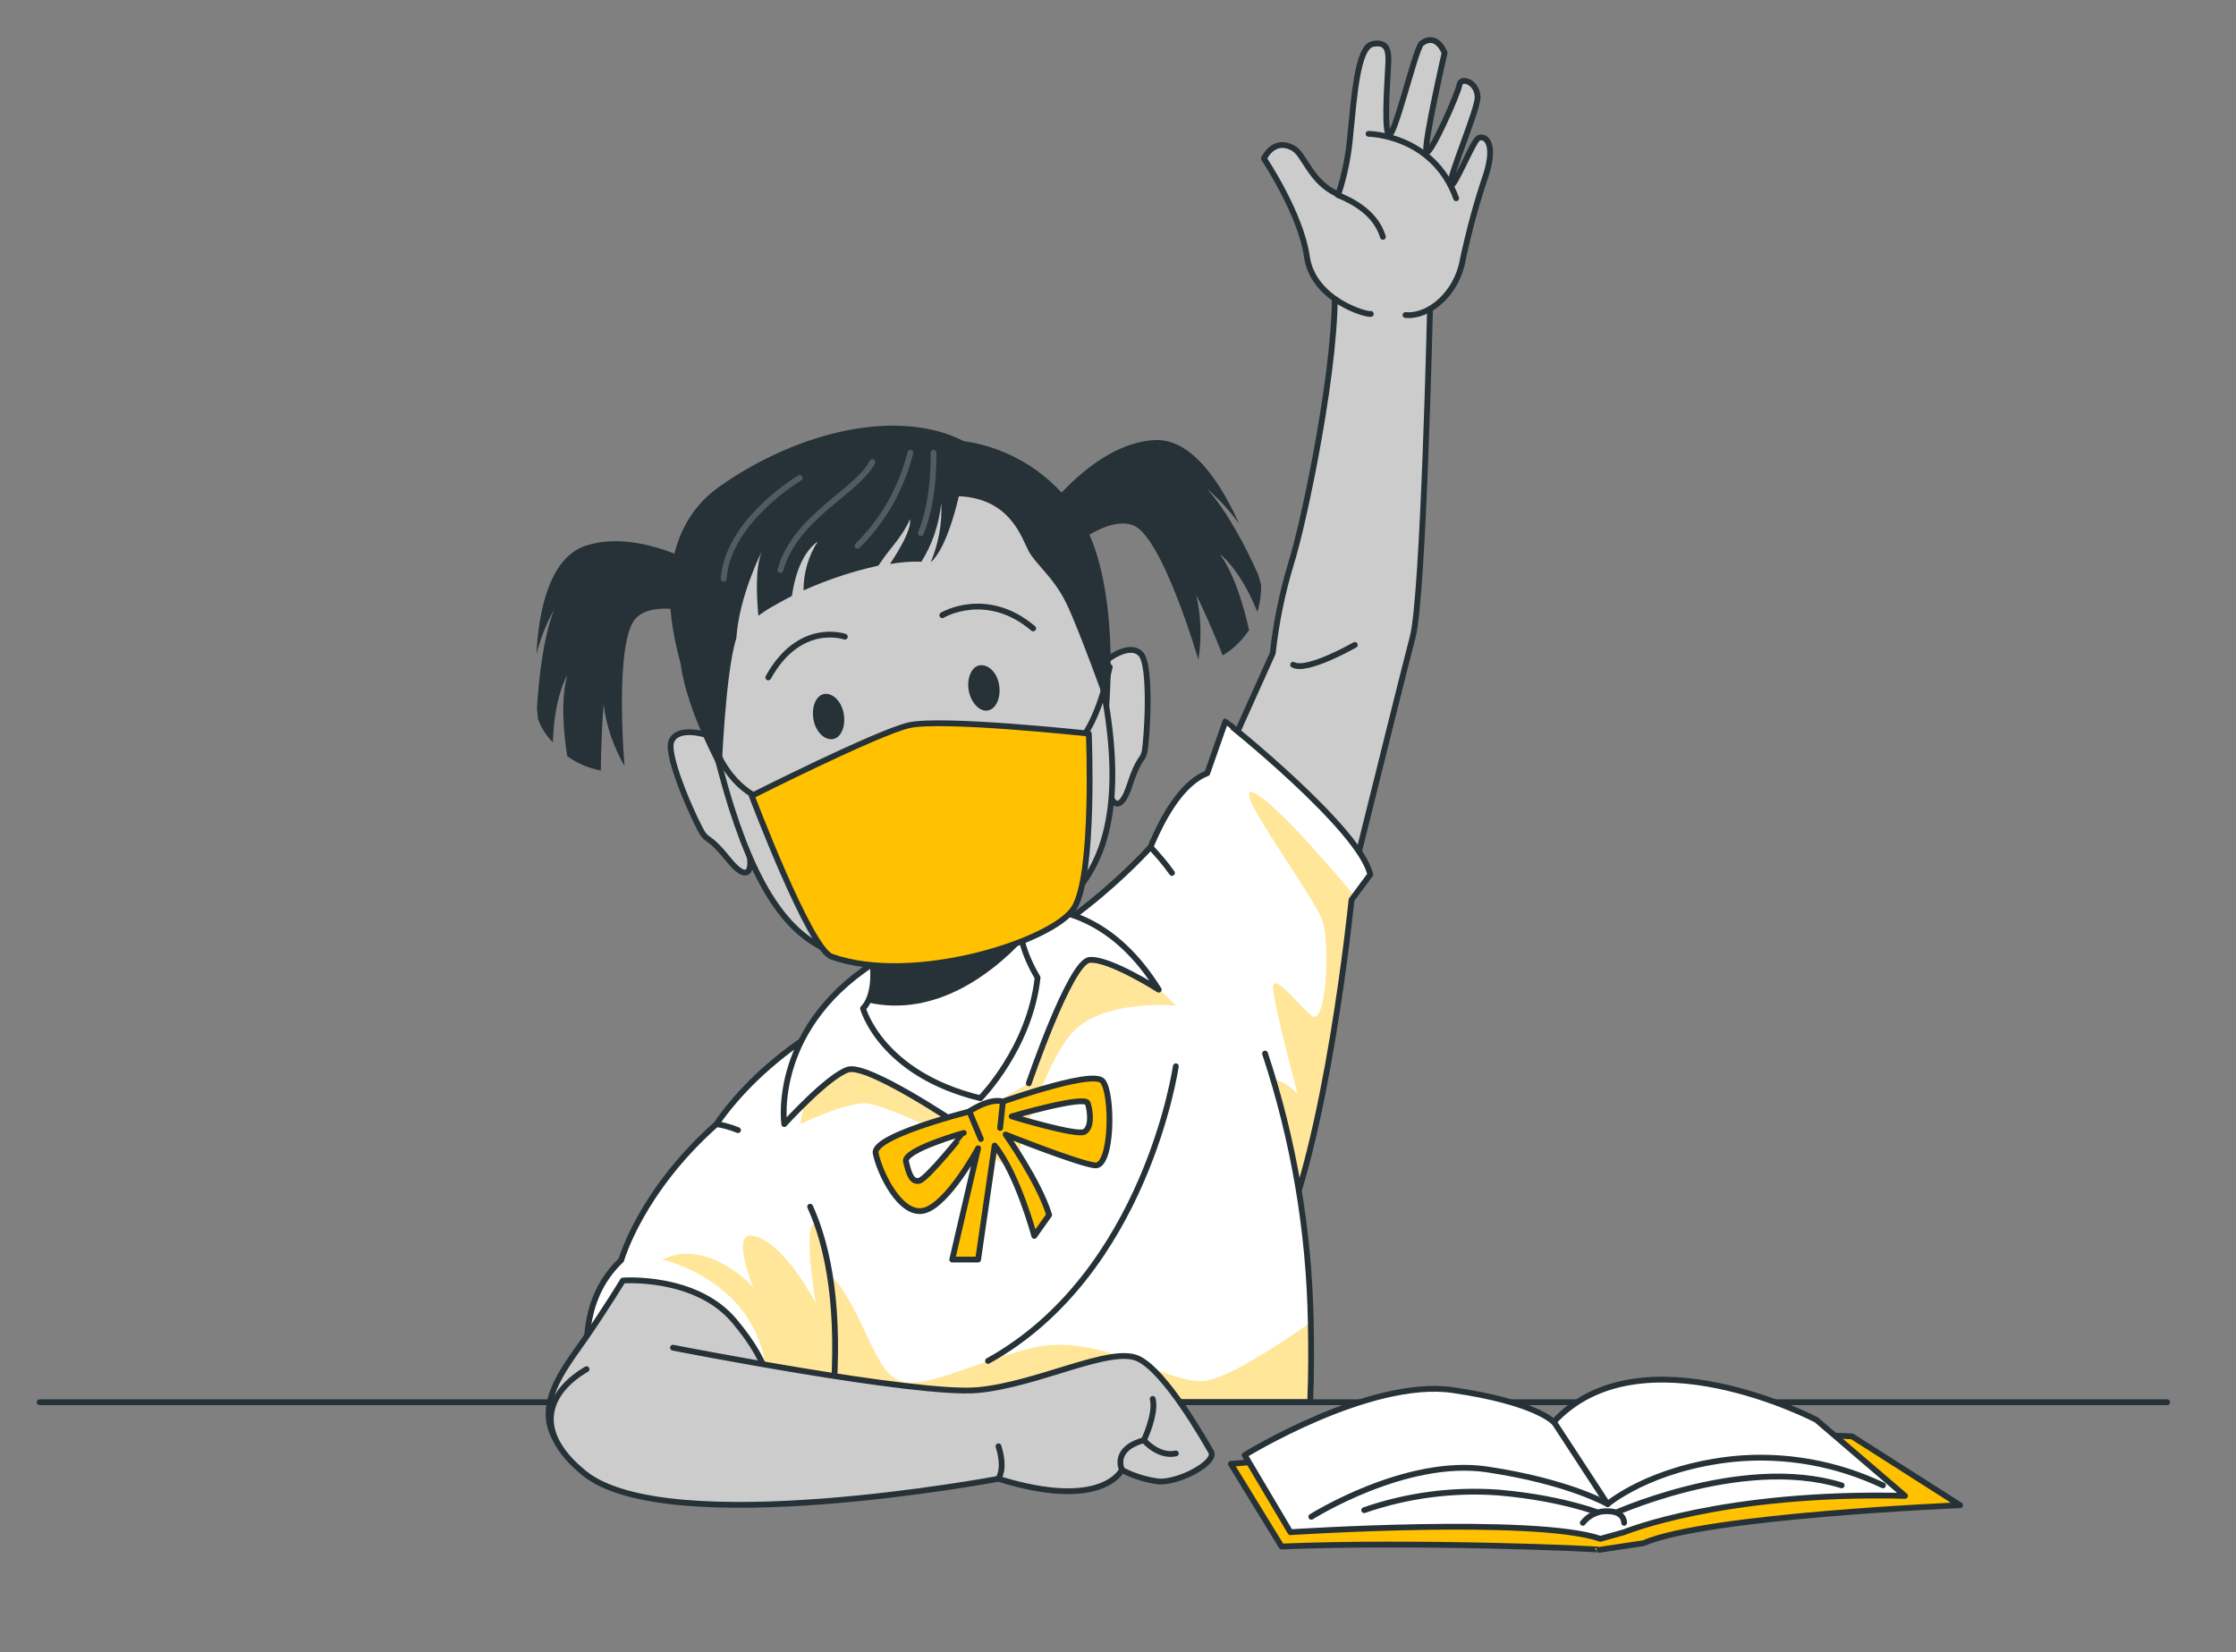 <?xml version="1.0" encoding="UTF-8"?> <!-- Generator: Adobe Illustrator 27.0.0, SVG Export Plug-In . SVG Version: 6.00 Build 0) --> <svg xmlns="http://www.w3.org/2000/svg" xmlns:xlink="http://www.w3.org/1999/xlink" version="1.1" id="Layer_1" x="0px" y="0px" viewBox="0 0 406 300" style="enable-background:new 0 0 406 300;" xml:space="preserve"><rect x="0" y="0" width="406" height="300" fill="#808080" stroke="none"/> <style type="text/css"> .st0{fill:#CCCCCC;stroke:#263238;stroke-width:1.054;stroke-linecap:round;stroke-linejoin:round;} .st1{fill:#FFFFFF;} .st2{clip-path:url(#SVGID_00000129926968063233687710000001354115983624435855_);} .st3{opacity:0.4;fill:#FFC100;enable-background:new ;} .st4{fill:none;stroke:#263238;stroke-width:1.054;stroke-linecap:round;stroke-linejoin:round;} .st5{clip-path:url(#SVGID_00000119839850806146722740000009201219821672147890_);} .st6{fill:#FFFFFF;stroke:#263238;stroke-width:1.054;stroke-linecap:round;stroke-linejoin:round;} .st7{fill:#FFC100;stroke:#263238;stroke-width:1.054;stroke-linecap:round;stroke-linejoin:round;} .st8{clip-path:url(#SVGID_00000166660264107889582600000016928354005891109297_);} .st9{fill:#263238;} .st10{opacity:0.2;} .st11{fill:none;stroke:#FFFFFF;stroke-width:1.054;stroke-linecap:round;stroke-linejoin:round;} </style> <g id="freepik--character-2--inject-42"> <path class="st0" d="M219.5,144.4l11.6-25.8c0.6-5.5,1.7-10.9,3.3-16.2c2.4-7.5,8.7-37.5,7.9-51.3s17.4,3.1,17.4,3.1 s-1.2,54-3.2,61.5s-19.4,77.9-19.4,77.9"></path> <path class="st1" d="M248.8,158.8l-2.9,3.9l-0.5,0.7c0,0-4.5,45-13.5,63.1c-0.4,0.9-0.9,1.7-1.4,2.5c-10,16.1-23.8-69-23.8-69 s4.6-16.6,12.5-19.6l3.3-9.4C222.6,131,247,150.5,248.8,158.8z"></path> <g> <defs> <path id="SVGID_1_" d="M248.8,158.8l-2.9,3.9l-0.5,0.7c0,0-4.5,45-13.5,63.1c-0.4,0.9-0.9,1.7-1.4,2.5c-10,16.1-23.8-69-23.8-69 s4.6-16.6,12.5-19.6l3.3-9.4C222.6,131,247,150.5,248.8,158.8z"></path> </defs> <clipPath id="SVGID_00000060733554731128789910000017810326280900201404_"> <use xlink:href="#SVGID_1_" style="overflow:visible;"></use> </clipPath> <g style="clip-path:url(#SVGID_00000060733554731128789910000017810326280900201404_);"> <path class="st3" d="M245.9,162.6l-0.5,0.7c0,0-4.5,45-13.5,63.1c-6-7.6-4.3-25.9-2.9-28.8c2-4,6.6,1,6.6,1s-3.9-14.6-4.4-18.7 s4.2,2.2,6.9,4.5s3.4-12.5,2.1-17s-17.6-25.8-12.4-23.4C231.6,145.9,241.1,156.9,245.9,162.6z"></path> </g> </g> <path class="st4" d="M248.8,158.8l-2.9,3.9l-0.5,0.7c0,0-4.5,45-13.5,63.1c-0.4,0.9-0.9,1.7-1.4,2.5c-10,16.1-23.8-69-23.8-69 s4.6-16.6,12.5-19.6l3.3-9.4C222.6,131,247,150.5,248.8,158.8z"></path> <path class="st1" d="M229.7,191.3c5.2,15.7,8,32.1,8.3,48.7c0.1,4.7,0.1,9.5-0.1,14.6H130.2l-0.1-50.5c0,0,12.2-19.6,39.7-25.5 c21.2-4.5,39.1-24.8,39.1-24.8c1.4,1.5,2.7,3,3.9,4.7"></path> <g> <defs> <path id="SVGID_00000140734161981666667610000011131029333597493418_" d="M229.7,191.3c5.2,15.7,8,32.1,8.3,48.7 c0.1,4.7,0.1,9.5-0.1,14.6H130.2l-0.1-50.5c0,0,12.2-19.6,39.7-25.5c21.2-4.5,39.1-24.8,39.1-24.8c1.4,1.5,2.7,3,3.9,4.7"></path> </defs> <clipPath id="SVGID_00000024694328869123766590000012187157009953823406_"> <use xlink:href="#SVGID_00000140734161981666667610000011131029333597493418_" style="overflow:visible;"></use> </clipPath> <g style="clip-path:url(#SVGID_00000024694328869123766590000012187157009953823406_);"> <path class="st3" d="M237.9,254.6H131.3c2.8-14.8,10.2-27.1,15.2-25.8c8,2.1,10.8,16.7,15.1,20.8s12.8-1.6,25.6-4.8 s24.9,6.9,31.8,5.9c4-0.6,12.6-6.1,19-10.6C238.1,244.7,238.1,249.5,237.9,254.6z"></path> <path class="st3" d="M153.7,188.2c0,0-6.2,2.7-8.4,15.9c0,0,7-3.4,11.3-3.8s27.5,12,27.5,12s5.4-20.3,11.4-25.6s18-4.1,18-4.1 s-10.9-11.9-20.6-12.1c-4-0.1-10.5,8.3-17.8,11.1C164.6,185.4,153.7,188.2,153.7,188.2z"></path> </g> </g> <path class="st4" d="M229.7,191.3c5.2,15.7,8,32.1,8.3,48.7c0.1,4.7,0.1,9.5-0.1,14.6H130.2l-0.1-50.5c0,0,12.2-19.6,39.7-25.5 c21.2-4.5,39.1-24.8,39.1-24.8c1.4,1.5,2.7,3,3.9,4.7"></path> <path class="st6" d="M186.8,196.7c0,0,7.5-22,11-22.4s12.6,5.4,12.6,5.4c-15.9-25.5-39.9-11.8-50-5.9c-20.6,12.1-18,30.3-18,30.3 s8-8.8,11.6-9.9s19.9,9.9,19.9,9.9"></path> <path class="st6" d="M188.4,177.5c-1.4,12.8-10.4,21.9-10.4,21.9c-18.1-4.4-21.3-16.3-21.3-16.3c0.3-0.3,0.6-0.7,0.8-1.1 c1-1.8,2.1-6.1-0.9-14.7c-0.8-2.3-1.8-4.5-2.8-6.7L186,155c-1.5,3.9-2,8.1-1.3,12.2c0.2,1.3,0.5,2.5,0.9,3.8 C186.2,173.3,187.2,175.5,188.4,177.5z"></path> <path class="st7" d="M200.2,196.3c-1.9-2.3-20.6,4.6-20.6,4.6s-21.3,5-20.6,8.5s4.5,11.5,8.8,10.4s9.8-11.3,9.8-11.3l-4.7,20.2h4.7 l3-20.7c4.2,5.2,7.2,16.4,7.2,16.4l2.7-3.8c-1.8-6-7.9-14.6-7.9-14.6s13,5.2,16.2,5.6S202.1,198.5,200.2,196.3z M166.9,214.4 c-1.4,0.3-1.9-1.4-2.4-3.5s10.5-5.2,10.5-5.2S168.3,214.1,166.9,214.4z M196.9,205.5c-1.4,0.8-13.2-2.8-13.2-2.8s13.3-3.9,13.8-2.4 S198.3,204.7,196.9,205.5L196.9,205.5z"></path> <path class="st7" d="M178.1,206.8l-2.1-5c0,0,3.6-2.5,6.1-1.8l-0.5,4.8"></path> <path class="st0" d="M248.9,57c-0.9,0.2-10.5-2.6-11.6-10.4s-7.8-17.8-7.8-17.8s1.7-3.9,5.3-1.9c2.1,1.1,3.1,6.2,8.2,8.4 c1.2-3.6,1.9-7.3,2.2-11c0.7-6.9,1.3-15.7,4-16.3s2.9,1.3,2.9,2.9s-0.9,11.9,0,13.5s4.9-15.6,6-16.5c2.8-2.1,4.2,1.7,4.2,1.7 s-3.8,16.6-3.3,17.9s5.8-10.6,6-12.1s3.2-0.6,3.3,2.2c0.1,2.2-5.3,14.6-4.9,15.9s4-7.8,5-8.4s3.4,0.4,1.4,6.7 c-1.7,5-3.1,10.2-4.2,15.4c-1.1,6.2-6.2,10.4-10.4,10"></path> <path class="st4" d="M242.9,35.4c2.5,1,6.9,3.2,8.2,7.6"></path> <path class="st4" d="M248.5,24.3c0,0,11.7,0.1,15.9,11.7"></path> <path class="st1" d="M147.1,219.1c3.4,7.5,5.5,18.8,4.1,35.7l-17.4,5.2l-22.5,4.3c0,0-11.7-23.1,1.5-35.5c0,0,3.5-12.5,17.3-24.7 c1.3,0.2,2.7,0.6,3.9,1.1"></path> <g> <defs> <path id="SVGID_00000111163590439179491490000003698129592206116260_" d="M147.1,219.1c3.4,7.5,5.5,18.8,4.1,35.7l-17.4,5.2 l-22.5,4.3c0,0-11.7-23.1,1.5-35.5c0,0,3.5-12.5,17.3-24.7c1.3,0.2,2.7,0.6,3.9,1.1"></path> </defs> <clipPath id="SVGID_00000008126985317605927390000012090485136642365601_"> <use xlink:href="#SVGID_00000111163590439179491490000003698129592206116260_" style="overflow:visible;"></use> </clipPath> <g style="clip-path:url(#SVGID_00000008126985317605927390000012090485136642365601_);"> <path class="st3" d="M151.2,254.8l-10.6,3.1c-1-2.3-1.4-4.8-1.4-7.3c-0.6-17.8-18.9-21.9-18.9-21.9c7.1-3.7,15.4,3.4,16.5,5.2 c-1.3-3.3-3.6-10.4,0.1-9.5c5.7,1.4,11.2,12.2,11.2,12.2s-2.8-17,0.5-14l0,0C151.1,230.1,152.4,240.4,151.2,254.8z"></path> </g> </g> <path class="st4" d="M147.1,219.1c3.4,7.5,5.5,18.8,4.1,35.7l-17.4,5.2l-22.5,4.3c0,0-11.7-23.1,1.5-35.5c0,0,3.5-12.5,17.3-24.7 c1.3,0.2,2.7,0.6,3.9,1.1"></path> <path class="st0" d="M101.7,262.6c-5.3-7,0.7-14,4.5-19.5s6.9-10.6,6.9-10.6s13.2-1,20.2,7.3s8.3,14.8,5,20.6 S110.9,275,101.7,262.6z"></path> <path class="st9" d="M185.5,171c-5,5.3-15.4,13.9-28,11c1-1.8,2.1-6.1-0.9-14.7h28.1C184.9,168.5,185.1,169.8,185.5,171z"></path> <path class="st0" d="M200.9,119.9c0,0,4.1-3.3,6.2-1.2s1.1,16.3,0.7,17.9s-1,0.8-2.7,6s-3.3,3.4-3.8,0.7"></path> <path class="st0" d="M128.1,133.4c0,0-5.1-1.6-6.2,1.2s4.8,15.6,5.8,16.9s1.2,0.4,4.6,4.6s4.3,2,3.8-0.7"></path> <path class="st0" d="M156.8,83.4c28.4-5.3,38.6,17.4,43.3,40.5c7.5,37.3-8.6,44.9-27.5,48.5c-19.3,3.6-32.6,5.4-42.8-36.7 C124.3,113.2,128.9,88.6,156.8,83.4z"></path> <path class="st4" d="M153.4,115.6c0,0-8.2-2.9-13.9,7.4"></path> <path class="st4" d="M171.1,111.7c0,0,8-4.8,16.5,2.4"></path> <path class="st9" d="M153.2,129.6c0.4,2.3-0.5,4.4-2,4.6s-3.1-1.3-3.5-3.6s0.5-4.4,2-4.6S152.8,127.3,153.2,129.6z"></path> <path class="st9" d="M181.4,124.3c0.4,2.3-0.5,4.4-2,4.7s-3.1-1.4-3.5-3.6s0.5-4.4,2-4.6S181,122,181.4,124.3z"></path> <path class="st9" d="M195.8,93.3c-4.8-7.2-12.3-12-20.8-13.2c-11.7-6-29.8-2-44.3,8.2s-7.3,30.8-7.1,32.3 c1.1,8.6,7.4,19.8,7.4,19.8s0.7-18.5,2.7-24.5c0.5-7.7,4.6-15.7,4.6-15.7c-1.2,3-0.9,8.2-0.6,11.6c0.7-0.5,1.4-1,2.1-1.4 c0,0,1.5-0.9,4-2.2c0.4-3,1.6-7.7,4.7-9.9c-1.7,2.6-2.6,5.7-2.6,8.9c3.8-1.7,7.8-3.1,11.9-4.1l1.7-0.4c0.8-1.2,1.6-2.3,2.5-3.4 c2.6-3.2,3.2-5,3.2-5s0.8,1.5-3.6,8.1c1.9-0.3,3.8-0.5,5.7-0.4c2-3.2,3.2-6.8,3.6-10.6c0.2,3.7-0.5,7.3-1.9,10.7 c3.1-2.7,5.1-12,5.1-12c9.4,0.4,11.4,7.6,12.7,10s4.5,4.7,6.8,9.4s7.7,19.8,7.7,19.8S203.8,105.4,195.8,93.3z"></path> <path class="st4" d="M195.5,135c0,0,3.5-2.4,6-13.9"></path> <path class="st4" d="M139.2,145.4c0,0-6-1.3-9.4-9.7"></path> <path class="st7" d="M136.5,144.5c0,0,22.6-11.4,28.5-12.8s32.7,1.5,32.7,1.5s1.1,25.7-2.7,31.7s-29.1,14.1-44,8.8 C147,172.3,136.5,144.5,136.5,144.5z"></path> <path class="st9" d="M229,106.2c0,0-0.2-0.7-0.6-2c-2.1-4.7-5.6-11.5-9.3-15.5c2.2,1.9,4.2,4,5.9,6.4c-3.3-7.3-8.5-15.5-15.3-15.2 c-12.3,0.6-22.4,16.3-22.4,16.3l3.7,4.1l0,0l1,1.1c0,0,8.5-8.1,13.8-6s11.8,24.4,11.8,24.4c0.6-3.9,0.5-7.9-0.4-11.8 c2.8,5.7,4.8,11,4.8,11c1.9-1.1,3.5-2.7,4.8-4.6c-1-4.4-2.6-10-5.3-13.8c0,0,3.7,2.7,6.8,10.5C228.8,109.5,229,107.9,229,106.2z"></path> <path class="st9" d="M97.7,130.6c0,0-0.1-0.8-0.2-2c0.3-5.1,1.1-12.7,3.1-17.9c-1.4,2.5-2.5,5.3-3.2,8.1c0.4-8,2.4-17.5,8.9-19.7 c11.7-3.9,26.8,7.1,26.8,7.1l-1.9,5.1l0,0l-0.5,1.4c0,0-10.9-4.5-15.1-0.6s-2.2,27-2.2,27c-2-3.5-3.3-7.2-3.8-11.2 c-0.5,6.3-0.5,12-0.5,12c-2.2-0.4-4.3-1.3-6.1-2.6c-0.7-4.4-1.2-10.3,0-14.7c0,0-2.4,3.9-2.6,12.2 C99.2,133.6,98.3,132.2,97.7,130.6z"></path> <line class="st4" x1="7.2" y1="254.6" x2="393.5" y2="254.6"></line> <path class="st0" d="M122.2,244.7c0,0,44.3,8.7,55.3,7.7s24.2-8.1,29.2-5.7s12.1,15,13.2,16.9s-5.7,5.6-9.5,5.4 c-2.3-0.3-4.6-1-6.7-2.1c0,0-3.5,7.5-22.4,1.6c0,0-60,11.3-75.2-1c-9.5-7.7-6.7-14.7,0.4-18.9"></path> <path class="st4" d="M203.7,266.8c0,0-1.8-3.7,4-5.3c0,0,2.3-4.8,1.6-7.5"></path> <path class="st4" d="M207.7,261.5c0,0,2.6,3.1,5.8,2.4"></path> <path class="st4" d="M181.3,268.4c0,0,1.3-1.6,0-5.8"></path> <g class="st10"> <path class="st11" d="M165.3,82.2c-1.6,6.4-4.9,12.3-9.6,16.9"></path> <path class="st11" d="M169.5,82.2c0,0,0.3,8.4-2.3,14.6"></path> <path class="st11" d="M158.4,83.9c-2.8,5.4-14,9.9-16.7,19.6"></path> <path class="st11" d="M145.2,86.8c-1.4,0.8-13.1,8.3-13.8,18.3"></path> </g> <path class="st4" d="M213.5,193.6c0,0-5.4,37.6-34.1,53.5"></path> <path class="st4" d="M234.8,120.7c2.5,1.4,11.2-3.6,11.2-3.6"></path> <path class="st7" d="M232.7,280.8l-9.2-15c0,0,33.2-2.8,39.5-5.3s19.2,3.1,19.2,3.1s7.8-6.5,18.2-5.2c16.4,2.1,33.7,2.2,35.9,2.4 l19.6,12.5c0,0-46,1.9-57.5,6.9l-8,1.2C290.5,281.2,256.9,279.8,232.7,280.8z"></path> <path class="st6" d="M226,264.2l8.3,14c0,0,44.4-2.9,56.3,1.2l4.3-1.2c0,0,17.9-7.4,51-6.6l-16.1-13.8c0,0-31.9-16.7-47.7,0.4 c0,0-3.2-3.6-18.3-5.8S226,264.2,226,264.2z"></path> <path class="st4" d="M282.1,258.1l9.8,15c0,0,7.7-6.6,22.9-8.2c9.3-0.9,18.7,0.8,27.1,4.8"></path> <path class="st6" d="M291.9,273.1c0,0-7.1-4.1-21.9-6.3s-31.9,8.6-31.9,8.6"></path> <path class="st4" d="M247.7,274.2c7.8-2.7,16.1-3.8,24.4-3.2c12.7,1.1,19.8,4.3,19.8,4.3s24.1-11.3,42.5-5.6"></path> <path class="st6" d="M287.4,276.5c1.1-1.4,2.8-2.2,4.5-2.1c3.1,0,3,2.1,3,2.1"></path> </g> </svg> 